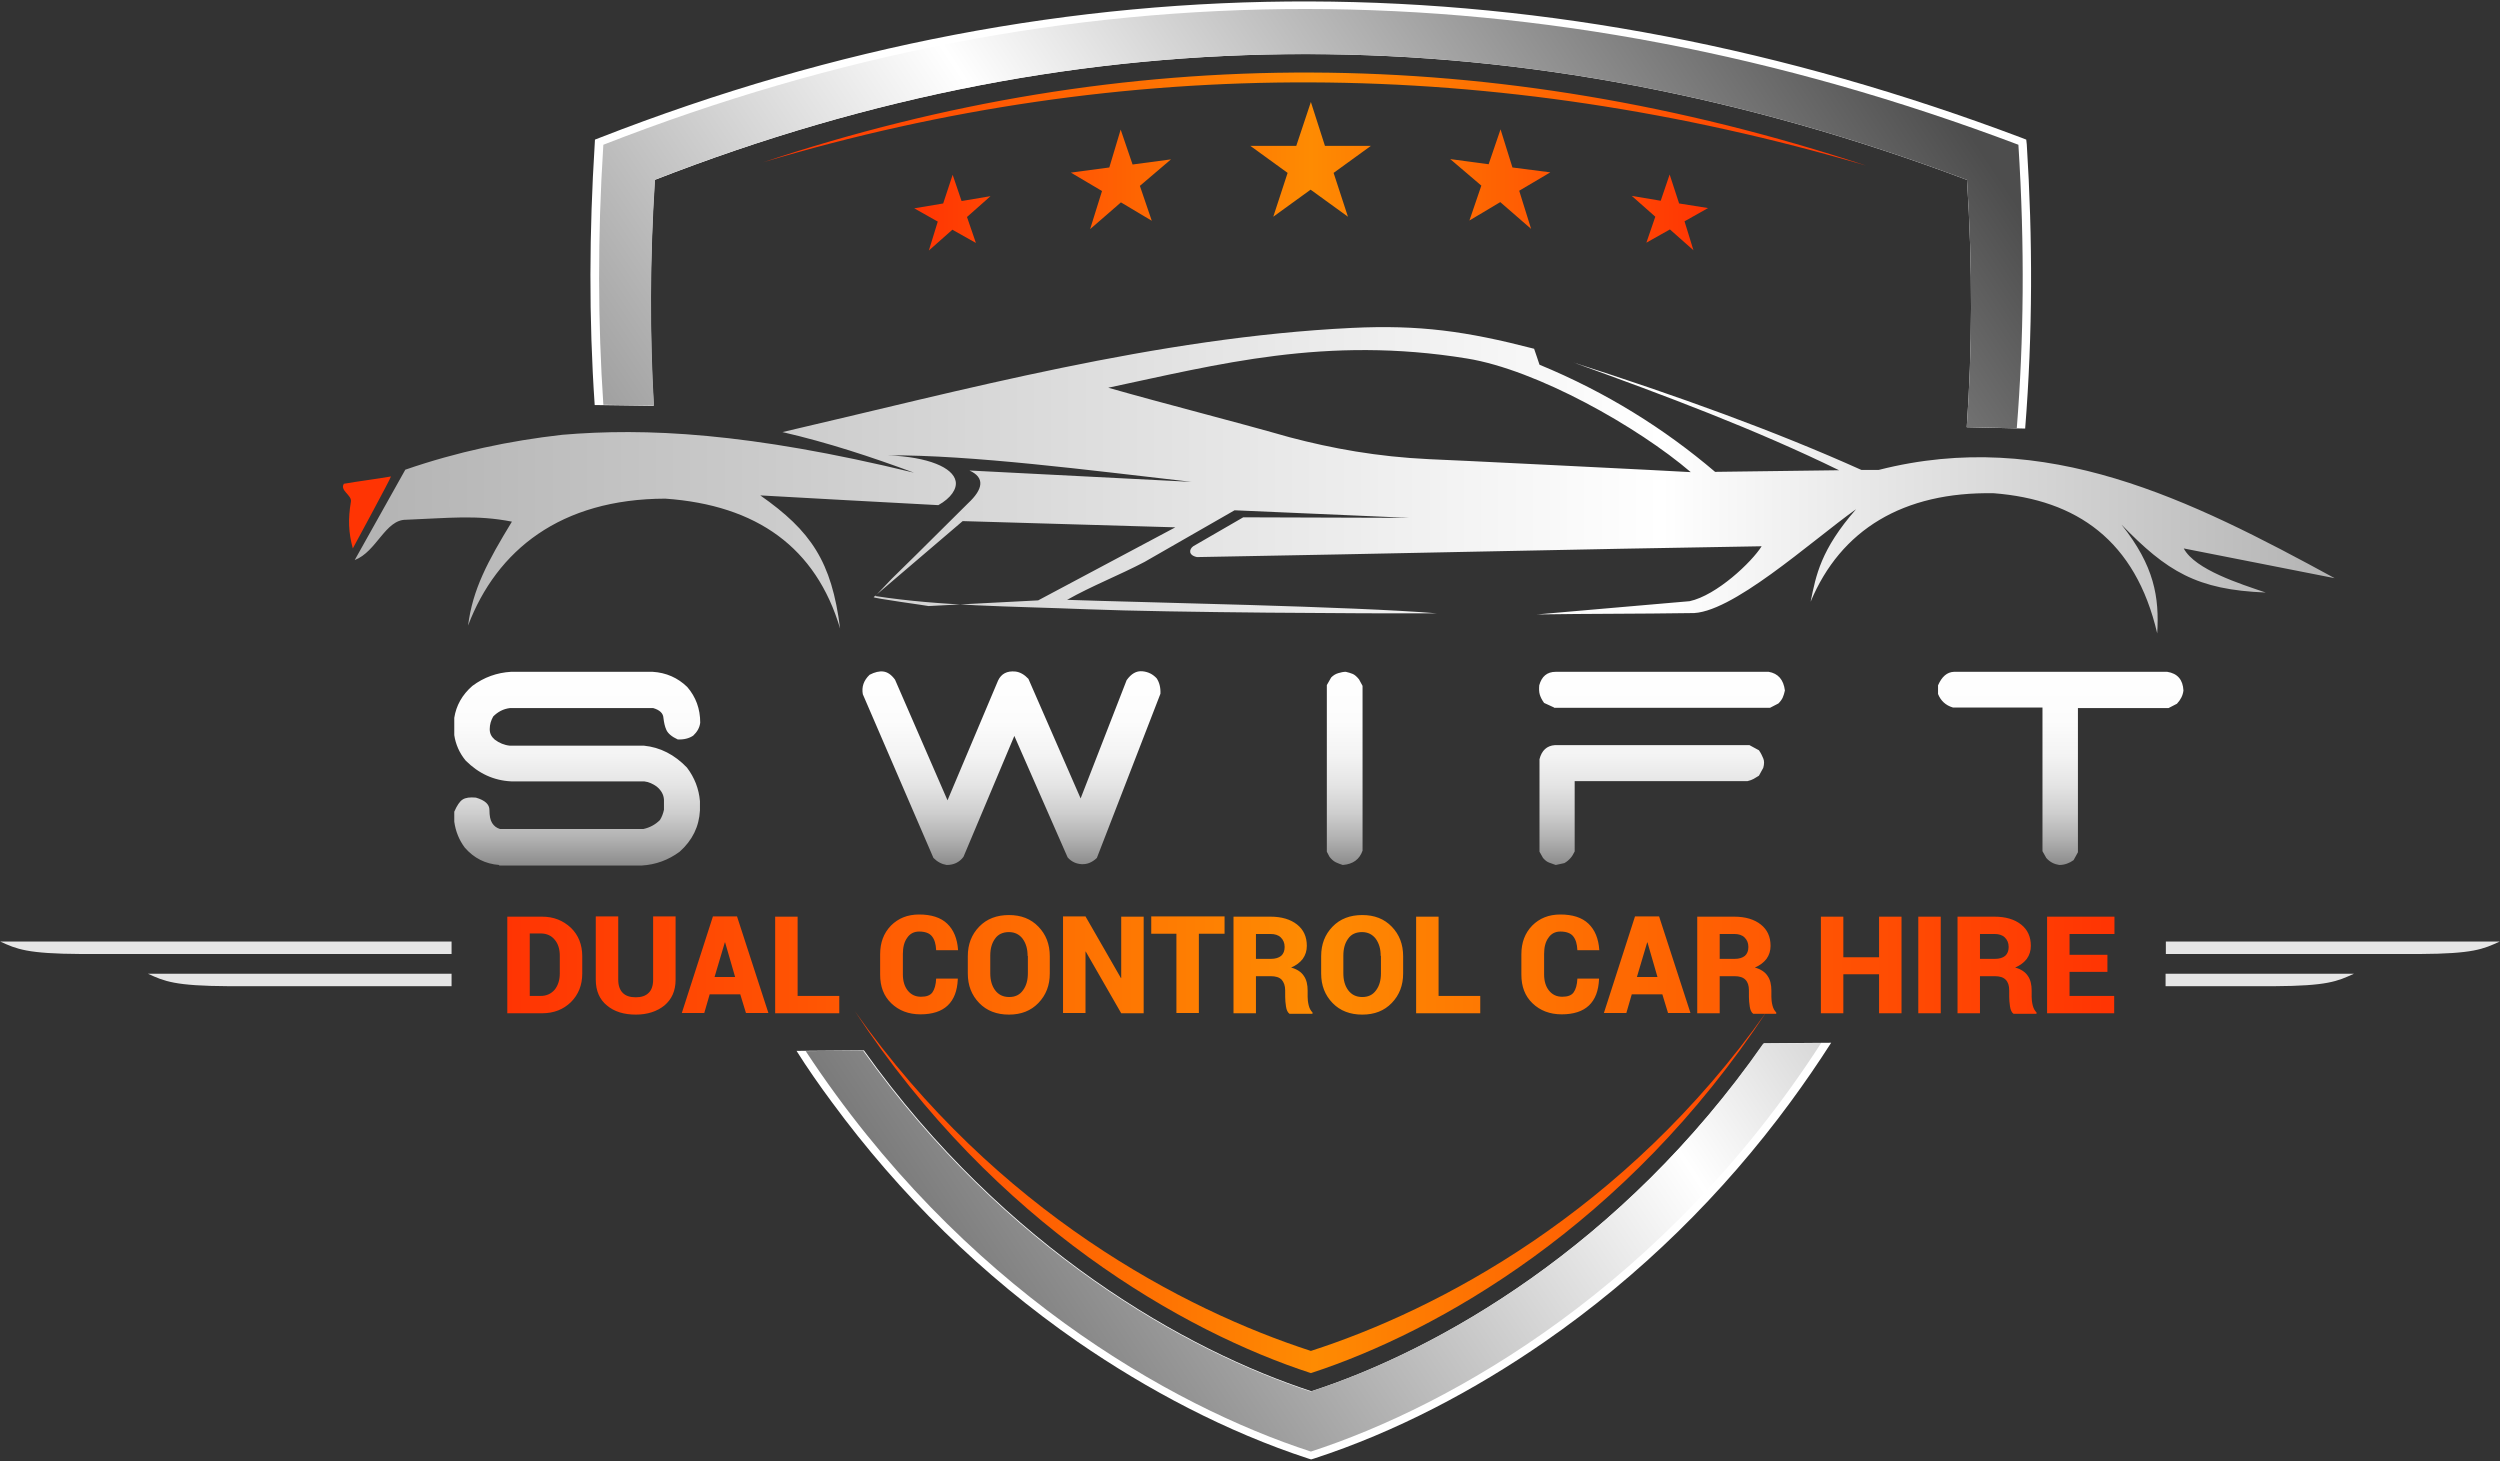 <?xml version="1.0" encoding="UTF-8"?> <svg xmlns="http://www.w3.org/2000/svg" xmlns:xlink="http://www.w3.org/1999/xlink" version="1.0" id="Layer_1" x="0px" y="0px" viewBox="0 0 924 540" style="enable-background:new 0 0 924 540;" xml:space="preserve"><rect x="0" y="0" width="924" height="540" fill="#333333" stroke="none"/> <style type="text/css"> .st0{fill-rule:evenodd;clip-rule:evenodd;fill:#FFFFFF;} .st1{clip-path:url(#SVGID_2_);fill:url(#SVGID_3_);} .st2{fill-rule:evenodd;clip-rule:evenodd;fill:url(#SVGID_4_);} .st3{fill-rule:evenodd;clip-rule:evenodd;fill:url(#SVGID_5_);} .st4{fill-rule:evenodd;clip-rule:evenodd;fill:#FF3403;} .st5{fill-rule:evenodd;clip-rule:evenodd;fill:#E6E6E6;} .st6{fill-rule:evenodd;clip-rule:evenodd;fill:url(#SVGID_6_);} .st7{fill:url(#SVGID_7_);} .st8{fill:url(#SVGID_8_);} </style> <g id="Logo-5"> <path class="st0" d="M676.8,385.4c-4.8,7.5-9.8,14.8-15.1,22c-24.9,33.9-55.5,64.1-90.9,88.6c-25.7,17.8-55,33.3-85.2,43.1l-1,0.3 l-1-0.3c-30.3-9.9-59.5-25.4-85.2-43.1c-35.4-24.5-66-54.7-90.9-88.6c-4.6-6.2-9-12.5-13.1-19l24.9-0.2 c52.4,73.6,119.7,111.1,165.4,126c46.2-15,114.6-53.3,167.3-128.6L676.8,385.4z M749.1,53.4c2.2,34.7,2.2,70-0.6,105l-21.6-0.5 c2-28.4,2.2-58.8,0.1-91.4C563.1,4.7,401.4,4.3,242,66.5c-1.9,29.6-1.9,57.4-0.4,83.5l-21.8-0.3c-2.2-32.1-2-64.4,0-96.3l0.1-1.8 l1.8-0.7c174.8-68.2,350.1-66.1,525.4,0l1.8,0.7L749.1,53.4z"></path> <g> <defs> <path id="SVGID_1_" d="M297.8,388.5c57.5,87.4,135,131.2,186.7,148c52.3-17,130.9-61.6,188.6-151l-21.4,0.2 c-52.6,75.4-121,113.6-167.3,128.6c-45.7-14.9-113-52.4-165.4-126L297.8,388.5z M746,53.5c-176.7-66.7-351.1-67.1-523,0 c-2.2,34.2-2,66.2,0,96.1l18.7,0.3c-1.5-26.1-1.5-53.9,0.4-83.5C401.4,4.3,563.1,4.7,727,66.5c2.1,32.6,1.9,63-0.1,91.4l18.5,0.4 C748,125.9,748.4,91.1,746,53.5z"></path> </defs> <clipPath id="SVGID_2_"> <use xlink:href="#SVGID_1_" style="overflow:visible;"></use> </clipPath> <linearGradient id="SVGID_3_" gradientUnits="userSpaceOnUse" x1="751.242" y1="83.745" x2="264.529" y2="408.098"> <stop offset="0" style="stop-color:#4D4D4D"></stop> <stop offset="0.51" style="stop-color:#FFFFFF"></stop> <stop offset="1" style="stop-color:#666666"></stop> </linearGradient> <rect x="220.8" y="-13.6" class="st1" width="527.6" height="550.1"></rect> </g> <linearGradient id="SVGID_4_" gradientUnits="userSpaceOnUse" x1="281.941" y1="267.135" x2="689.666" y2="267.135"> <stop offset="0" style="stop-color:#FF3403"></stop> <stop offset="0.5" style="stop-color:#FE8B02"></stop> <stop offset="1" style="stop-color:#FF3403"></stop> </linearGradient> <path class="st2" d="M316,373.8c51.9,79,121.8,118.5,168.5,133.7c46.7-15.2,116.6-54.7,168.5-133.7 c-52.4,74.3-121.9,110.5-168.5,125.5C437.9,484.2,368.4,448.1,316,373.8 M689.7,61.2c-137.5-45.3-273.4-46-407.7-1.2 C416,20,551.9,20.8,689.7,61.2z"></path> <linearGradient id="SVGID_5_" gradientUnits="userSpaceOnUse" x1="131.169" y1="177.504" x2="862.947" y2="177.504"> <stop offset="0" style="stop-color:#B3B3B3"></stop> <stop offset="0.66" style="stop-color:#FFFFFF"></stop> <stop offset="1" style="stop-color:#B3B3B3"></stop> </linearGradient> <path class="st3" d="M624.9,174.5c-19.5-16.7-56.8-37.8-82.7-42c-52.2-8.5-92,2.2-132.6,10.8c21.4,6.1,45.6,12.2,67,18.3 c15.9,4.2,32.5,7.2,51.4,8.1C528,169.6,624.8,174.4,624.9,174.5 M862.9,213.7c-53.4-29.1-106.7-55.8-168.6-40l-6.3,0 c-32-14.4-68.1-27.4-106.4-39.7c33.9,12.2,67.4,24.8,98.1,39.8l-45.8,0.6c-18.8-16-40.2-29.4-64.9-39.6c-0.7-2-1.3-4-2-5.9 c-25.1-6.5-42.3-8.9-67.4-7.7c-72.1,3.5-144,23.1-210.4,38.5c16.9,3.9,32.9,9.2,48.6,15c-61.2-14.9-99.4-16.6-130-14 c-19.5,2.2-38.9,6.3-58,12.9l-18.7,33.4c8.1-3.1,11.3-15,19-14.9c15.7-0.6,25.9-1.9,39.1,0.7c-9,14.8-14.5,25-16.2,38.4 c10.6-27.9,34.2-46.8,72.9-46.9c33.9,2.4,55.7,18.1,64.6,48c-3.1-24.8-10.8-36.1-29.5-49.2c19.9,1.1,44.7,2.5,65.8,3.6 c4.7-2.6,7-6.1,6.4-8.9c-1-5-10.1-8.9-24.9-9.5c30.5-0.2,74.4,5.5,112.1,9.8c-27.4-1.4-54.7-2.8-82.1-4.2c5.8,2.6,5.1,6.9-0.5,12.1 c-1.3,1.2-17.3,17.3-28.1,27.8l-6.2,6.5c24.7,3.8,48.8,3.7,78.7,4.9c30.3,1.2,103,1.6,129,1.5c-31.3-2.6-108.7-4-136.8-5 c9.2-5.2,19.3-9.1,28.6-14l33.3-19.1c21.5,0.9,42.9,1.9,64.4,2.8c-20.4-0.1-40.8-0.1-61.2-0.2c-6.2,3.6-12.3,7.1-18.5,10.7 c-1.5,1.1-1.9,3.3,1.4,4c69.1-1.2,140-2.9,208.7-4c-3.7,5.9-16.6,18.1-26.6,20.3c-18.9,1.6-37.7,3.3-56.5,4.9 c19.3-0.3,37.5-0.2,56.8-0.5c14.7,0.7,44.5-26.5,61.2-38.4c-13.1,15-14.8,24.4-16.8,34.2c11.1-26.6,34.2-40.7,67.7-40.1 c30.6,2.4,52.4,17.4,60.4,51.8c0.8-13.3-1-24.9-13.2-40.2c16.8,17.3,27.8,24.1,53.3,25.1c-9.1-3.1-26.1-8.4-30.3-16.3L862.9,213.7z M322.9,220.7l32.9-28.1l78.6,2.3l-50.7,27l-40.5,2.1C343.2,223.9,322.5,221.1,322.9,220.7"></path> <path class="st4" d="M144.5,176.1c-5.1,0.9-12.3,1.8-17.4,2.7c-1.6,2.5,3,4.2,2.6,6.6c-1.1,6.5-0.9,11.4,0.7,17.3 C130.4,202.7,144.6,176.5,144.5,176.1"></path> <g> <path class="st5" d="M166.9,348H0.1c6.1,2.8,9.9,4.5,29.9,4.6h136.9V348z"></path> <path class="st5" d="M166.9,359.9H54.7c6.1,2.8,9.9,4.5,29.9,4.6h82.3V359.9z"></path> </g> <g> <path class="st5" d="M800.5,348h123.4c-6.1,2.8-9.8,4.5-29.5,4.6h-93.9V348z"></path> <path class="st5" d="M800.5,359.9H870c-6.1,2.8-9.8,4.5-29.5,4.6h-40.1V359.9z"></path> </g> <linearGradient id="SVGID_6_" gradientUnits="userSpaceOnUse" x1="337.901" y1="65.138" x2="631.102" y2="65.138"> <stop offset="0" style="stop-color:#FF3403"></stop> <stop offset="0.5" style="stop-color:#FE8B02"></stop> <stop offset="1" style="stop-color:#FF3403"></stop> </linearGradient> <path class="st6" d="M484.5,37.7l5.2,16.2l17,0l-13.8,10l5.3,16.2l-13.8-10l-13.8,10l5.3-16.2l-13.8-10l17,0L484.5,37.7z M410,61.9 l-14.2,1.9l11.5,6.8l-4.4,14.1l11.4-9.9l11.4,6.8l-4.4-12.9l11.5-9.8l-14.2,1.9l-4.4-12.9L410,61.9z M554.6,47.8l-4.4,12.9 l-14.2-1.9l11.5,9.8l-4.4,12.9l11.4-6.8l11.4,9.9l-4.4-14.1l11.5-6.8L559,61.9L554.6,47.8z M348.6,75.2L337.9,77l8.7,4.9l-3.3,10.7 l8.7-7.7l8.7,4.9l-3.3-9.6l8.7-7.7l-10.7,1.8l-3.3-9.7L348.6,75.2z M617.1,64.5l-3.3,9.7l-10.7-1.8l8.7,7.7l-3.3,9.6l8.7-4.9 l8.7,7.7l-3.3-10.7l8.7-4.9l-10.7-1.7L617.1,64.5z"></path> <linearGradient id="SVGID_7_" gradientUnits="userSpaceOnUse" x1="187.498" y1="356.598" x2="781.498" y2="356.598"> <stop offset="0" style="stop-color:#FF3403"></stop> <stop offset="0.5" style="stop-color:#FE8B02"></stop> <stop offset="1" style="stop-color:#FF3403"></stop> </linearGradient> <path class="st7" d="M187.5,374.5v-35.7h12.9c4.2,0,7.7,1.4,10.6,4.1c2.8,2.7,4.2,6.3,4.2,10.5v6.4c0,4.3-1.4,7.8-4.2,10.6 c-2.8,2.7-6.3,4.1-10.6,4.1H187.5z M195.8,345.1v23h4c2.2,0,3.9-0.8,5.2-2.3c1.2-1.5,1.9-3.5,1.9-6v-6.5c0-2.5-0.6-4.5-1.9-6 c-1.2-1.5-3-2.3-5.2-2.3H195.8z M249.7,338.7v23.4c0,4.1-1.4,7.2-4.1,9.5c-2.7,2.2-6.3,3.4-10.6,3.4c-4.4,0-8-1.1-10.7-3.4 c-2.7-2.2-4.1-5.4-4.1-9.5v-23.4h8.3v23.4c0,2.2,0.6,3.8,1.7,4.9c1.1,1.1,2.7,1.6,4.8,1.6c2,0,3.6-0.5,4.7-1.6 c1.1-1,1.7-2.7,1.7-4.9v-23.4H249.7z M273.6,367.5h-11.3l-2,6.9h-8.3l11.5-35.7h8.9l11.6,35.7h-8.3L273.6,367.5z M264.1,361.1h7.6 l-3.7-12.8h-0.1L264.1,361.1z M294.8,368.1h15.4v6.4h-23.7v-35.7h8.3V368.1z M354,361.9l0,0.1c-0.2,4.2-1.4,7.4-3.7,9.6 c-2.3,2.2-5.7,3.3-10.1,3.3c-4.4,0-8-1.4-10.8-4.1c-2.8-2.7-4.1-6.2-4.1-10.6v-7.5c0-4.3,1.3-7.8,4-10.6c2.7-2.7,6.1-4.1,10.4-4.1 c4.5,0,8,1.1,10.4,3.4c2.4,2.3,3.7,5.5,4,9.7l0,0.1H346c-0.1-2.3-0.6-4-1.6-5.2c-0.9-1.1-2.5-1.7-4.7-1.7c-1.9,0-3.4,0.8-4.4,2.3 c-1.1,1.5-1.6,3.5-1.6,6v7.5c0,2.5,0.6,4.5,1.8,6c1.2,1.5,2.8,2.3,4.9,2.3c2,0,3.4-0.5,4.2-1.6c0.8-1.1,1.3-2.8,1.4-5.1H354z M388,359.8c0,4.4-1.4,8-4.2,10.9c-2.8,2.9-6.4,4.3-10.9,4.3c-4.5,0-8.2-1.4-11-4.3c-2.8-2.9-4.2-6.5-4.2-10.9v-6.4 c0-4.4,1.4-8,4.2-10.9c2.8-2.9,6.5-4.3,11-4.3c4.5,0,8.1,1.4,10.9,4.3c2.8,2.9,4.2,6.5,4.2,10.9V359.8z M379.8,353.3 c0-2.6-0.6-4.6-1.8-6.3c-1.2-1.6-2.9-2.5-5.1-2.5c-2.2,0-4,0.8-5.1,2.4c-1.2,1.6-1.8,3.7-1.8,6.3v6.5c0,2.6,0.6,4.7,1.8,6.3 c1.2,1.6,2.9,2.5,5.2,2.5c2.2,0,3.9-0.8,5.1-2.5c1.2-1.6,1.8-3.7,1.8-6.3V353.3z M422.7,374.5h-8.3l-13.1-22.8l-0.1,0v22.7h-8.3 v-35.7h8.3l13.1,22.8l0.1,0v-22.7h8.3V374.5z M452.5,345.1h-9.4v29.3h-8.3v-29.3h-9.3v-6.4h27.1V345.1z M464.2,360.8v13.7h-8.3 v-35.7h13.7c4.1,0,7.4,1,9.8,2.9c2.4,1.9,3.6,4.5,3.6,7.9c0,1.8-0.5,3.4-1.5,4.8c-1,1.3-2.4,2.4-4.3,3.2c2.2,0.6,3.8,1.7,4.7,3.1 c1,1.4,1.4,3.3,1.4,5.4v2.3c0,0.9,0.1,2,0.4,3.2c0.3,1.2,0.8,2,1.4,2.6v0.5h-8.5c-0.7-0.5-1.1-1.4-1.3-2.7 c-0.2-1.3-0.3-2.5-0.3-3.6V366c0-1.7-0.5-3-1.3-3.9c-0.9-0.9-2.2-1.3-4-1.3H464.2z M464.2,354.4h5.5c1.7,0,2.9-0.4,3.8-1.1 c0.9-0.8,1.3-1.9,1.3-3.3c0-1.5-0.5-2.6-1.4-3.5c-0.9-0.9-2.2-1.3-3.8-1.3h-5.4V354.4z M518.6,359.8c0,4.4-1.4,8-4.2,10.9 c-2.8,2.9-6.4,4.3-10.9,4.3c-4.5,0-8.2-1.4-11-4.3c-2.8-2.9-4.2-6.5-4.2-10.9v-6.4c0-4.4,1.4-8,4.2-10.9c2.8-2.9,6.5-4.3,11-4.3 c4.5,0,8.1,1.4,10.9,4.3c2.8,2.9,4.2,6.5,4.2,10.9V359.8z M510.3,353.3c0-2.6-0.6-4.6-1.8-6.3c-1.2-1.6-2.9-2.5-5.1-2.5 c-2.2,0-4,0.8-5.1,2.4c-1.2,1.6-1.8,3.7-1.8,6.3v6.5c0,2.6,0.6,4.7,1.8,6.3c1.2,1.6,2.9,2.5,5.2,2.5c2.2,0,3.9-0.8,5.1-2.5 c1.2-1.6,1.8-3.7,1.8-6.3V353.3z M531.7,368.1h15.4v6.4h-23.7v-35.7h8.3V368.1z M591,361.9l0,0.1c-0.2,4.2-1.4,7.4-3.7,9.6 c-2.3,2.2-5.7,3.3-10.1,3.3c-4.4,0-8-1.4-10.8-4.1c-2.8-2.7-4.1-6.2-4.1-10.6v-7.5c0-4.3,1.3-7.8,4-10.6c2.7-2.7,6.1-4.1,10.4-4.1 c4.5,0,8,1.1,10.4,3.4c2.4,2.3,3.7,5.5,4,9.7l0,0.1h-8.1c-0.1-2.3-0.6-4-1.6-5.2c-0.9-1.1-2.5-1.7-4.7-1.7c-1.9,0-3.4,0.8-4.4,2.3 c-1.1,1.5-1.6,3.5-1.6,6v7.5c0,2.5,0.6,4.5,1.8,6c1.2,1.5,2.8,2.3,4.9,2.3c2,0,3.4-0.5,4.2-1.6c0.8-1.1,1.3-2.8,1.4-5.1H591z M614.4,367.5h-11.3l-2,6.9h-8.3l11.5-35.7h8.9l11.6,35.7h-8.3L614.4,367.5z M605,361.1h7.6l-3.7-12.8h-0.1L605,361.1z M635.6,360.8v13.7h-8.3v-35.7h13.7c4.1,0,7.4,1,9.8,2.9c2.4,1.9,3.6,4.5,3.6,7.9c0,1.8-0.5,3.4-1.5,4.8c-1,1.3-2.4,2.4-4.3,3.2 c2.2,0.6,3.8,1.7,4.7,3.1c1,1.4,1.4,3.3,1.4,5.4v2.3c0,0.9,0.1,2,0.4,3.2c0.3,1.2,0.8,2,1.4,2.6v0.5h-8.5c-0.7-0.5-1.1-1.4-1.3-2.7 c-0.2-1.3-0.3-2.5-0.3-3.6V366c0-1.7-0.4-3-1.3-3.9c-0.9-0.9-2.2-1.3-4-1.3H635.6z M635.6,354.4h5.5c1.7,0,2.9-0.4,3.8-1.1 c0.9-0.8,1.3-1.9,1.3-3.3c0-1.5-0.5-2.6-1.4-3.5c-0.9-0.9-2.2-1.3-3.8-1.3h-5.4V354.4z M702.8,374.5h-8.3v-14.4h-13.2v14.4H673 v-35.7h8.3v15h13.2v-15h8.3V374.5z M717.3,374.5H709v-35.7h8.3V374.5z M731.8,360.8v13.7h-8.3v-35.7h13.7c4.1,0,7.4,1,9.8,2.9 c2.4,1.9,3.6,4.5,3.6,7.9c0,1.8-0.5,3.4-1.5,4.8c-1,1.3-2.4,2.4-4.3,3.2c2.2,0.6,3.8,1.7,4.7,3.1c1,1.4,1.4,3.3,1.4,5.4v2.3 c0,0.9,0.1,2,0.4,3.2c0.3,1.2,0.8,2,1.4,2.6v0.5h-8.5c-0.7-0.5-1.1-1.4-1.3-2.7c-0.2-1.3-0.3-2.5-0.3-3.6V366c0-1.7-0.4-3-1.3-3.9 c-0.9-0.9-2.2-1.3-4-1.3H731.8z M731.8,354.4h5.5c1.7,0,2.9-0.4,3.8-1.1c0.9-0.8,1.3-1.9,1.3-3.3c0-1.5-0.5-2.6-1.4-3.5 c-0.9-0.9-2.2-1.3-3.8-1.3h-5.4V354.4z M778.9,359.2h-14v8.9h16.5v6.4h-24.8v-35.7h24.9v6.4h-16.6v7.7h14V359.2z"></path> <linearGradient id="SVGID_8_" gradientUnits="userSpaceOnUse" x1="487.498" y1="248.115" x2="487.498" y2="319.688"> <stop offset="0" style="stop-color:#FFFFFF"></stop> <stop offset="0.257" style="stop-color:#FCFCFC"></stop> <stop offset="0.435" style="stop-color:#F3F3F3"></stop> <stop offset="0.591" style="stop-color:#E4E4E4"></stop> <stop offset="0.733" style="stop-color:#CECECE"></stop> <stop offset="0.865" style="stop-color:#B1B1B1"></stop> <stop offset="0.99" style="stop-color:#8F8F8F"></stop> <stop offset="1" style="stop-color:#8C8C8C"></stop> </linearGradient> <path class="st8" d="M184.5,319.7c-5.1-0.4-9.3-2.5-12.7-6.4c-2.1-2.8-3.4-6-3.9-9.6V300c1-2.3,2-3.8,3.1-4.5 c1.1-0.7,2.7-0.9,4.9-0.7c3.4,1,5,2.5,5,4.6c0,2.1,0.3,3.7,1,4.8c0.7,1.1,1.6,1.8,2.9,2.2h53c2.3-0.5,4.4-1.6,6.1-3.3 c0.7-1.1,1.2-2.4,1.5-3.8v-3.7c-0.1-1.9-1-3.5-2.7-4.9c-1.4-1-2.9-1.7-4.6-1.9h-49.1c-6.5-0.3-12.1-2.9-16.9-7.7 c-2.3-2.8-3.7-6-4.2-9.4v-6.4c0.7-4.5,2.9-8.5,6.7-11.8c4.3-3.2,9.1-4.9,14.3-5.2h52.3c5,0.3,9.3,2.2,12.8,5.6 c3.2,3.7,4.8,8.1,4.8,13.2c-0.2,1.8-1.1,3.4-2.6,4.8c-1.5,1-3.4,1.5-5.7,1.4c-2.2-1-3.6-2.2-4.2-3.5c-0.6-1.3-0.9-2.8-1.1-4.5 c-0.1-1.7-1.4-2.9-3.8-3.6h-52.9c-2.5,0.3-4.5,1.4-6.2,3.1c-0.8,1.4-1.3,2.9-1.3,4.7c0,1.6,0.6,2.8,1.9,3.9c1.6,1.2,3.5,2,5.5,2.2 H238c6,0.6,11.3,3.3,15.9,8.1c2.8,3.7,4.4,7.8,4.8,12.4v3.4c-0.3,6-2.8,11.1-7.5,15.3c-4.2,3.1-8.9,4.8-14,5.1H184.5z M349.9,319.7 c-1.8-0.3-3.4-1.1-4.9-2.6l-26.1-60.5c-0.5-2.7,0.3-5.1,2.5-7.2c1.9-1,3.7-1.4,5.1-1.2c1.5,0.2,2.9,1.1,4.3,3l19.4,44.6l18.7-44.3 c1.2-2.5,3.3-3.6,6.4-3.3c1.7,0.2,3.3,1.1,4.8,2.7l19.3,44.2l17-43.7c1.7-2.4,3.6-3.5,5.8-3.3c2.2,0.2,3.9,1.1,5.3,2.6 c1,1.5,1.5,3.4,1.4,5.7l-23.5,60.7c-1.7,1.6-3.5,2.4-5.6,2.3c-2-0.1-3.8-0.9-5.2-2.5l-19.7-44.9l-18.8,44.7 C354.6,318.7,352.5,319.7,349.9,319.7z M496.3,319.7c-0.9-0.3-1.8-0.6-2.6-1c-0.8-0.4-1.6-1.1-2.3-2l-1-1.9v-61.6l1.6-2.8 c0.8-0.8,1.6-1.3,2.6-1.6c1-0.3,1.9-0.5,2.8-0.5c1,0.2,1.8,0.5,2.6,0.8c0.7,0.3,1.5,1,2.3,2l1.3,2.4v60.9 C502.5,317.6,500.1,319.4,496.3,319.7z M574.4,261.5l-3.7-1.7c-0.8-1.1-1.3-2.1-1.6-3.1c-0.3-1-0.3-2.1-0.2-3.4 c0.9-3.3,2.9-5,6.1-5h78.7c3.5,0.6,5.5,2.9,6,6.9c-0.2,1-0.5,1.9-0.8,2.6c-0.3,0.7-0.9,1.5-1.6,2.2l-3.1,1.6H574.4z M575,319.7 c-0.9-0.3-1.7-0.6-2.5-0.9c-0.8-0.3-1.5-0.9-2.2-1.7l-1.3-2.3v-34.2c0.8-3.2,2.7-5,5.7-5.2h71.9l3.5,1.9c0.7,1,1.2,2,1.6,3 c0.4,0.9,0.4,2.1,0,3.5l-1.6,2.9c-0.8,0.5-1.5,0.9-2,1.2c-0.6,0.3-1.3,0.6-2.2,0.8h-63.9v26c-0.5,1-1,1.9-1.6,2.5 c-0.5,0.6-1.3,1.3-2.2,1.8L575,319.7z M761.1,319.7c-1.9-0.3-3.5-1.1-4.8-2.6l-1.4-2.5v-53.1h-33.1c-2.7-0.8-4.5-2.5-5.5-5v-3.2 c1.4-3.2,3.3-4.9,5.9-5h78.8c3.8,0.6,5.8,2.9,6,6.9c-0.2,1.8-1,3.4-2.4,4.9l-3.1,1.6h-33.5v53.3l-1.6,2.9 C764.9,319,763.1,319.7,761.1,319.7z"></path> </g> </svg> 